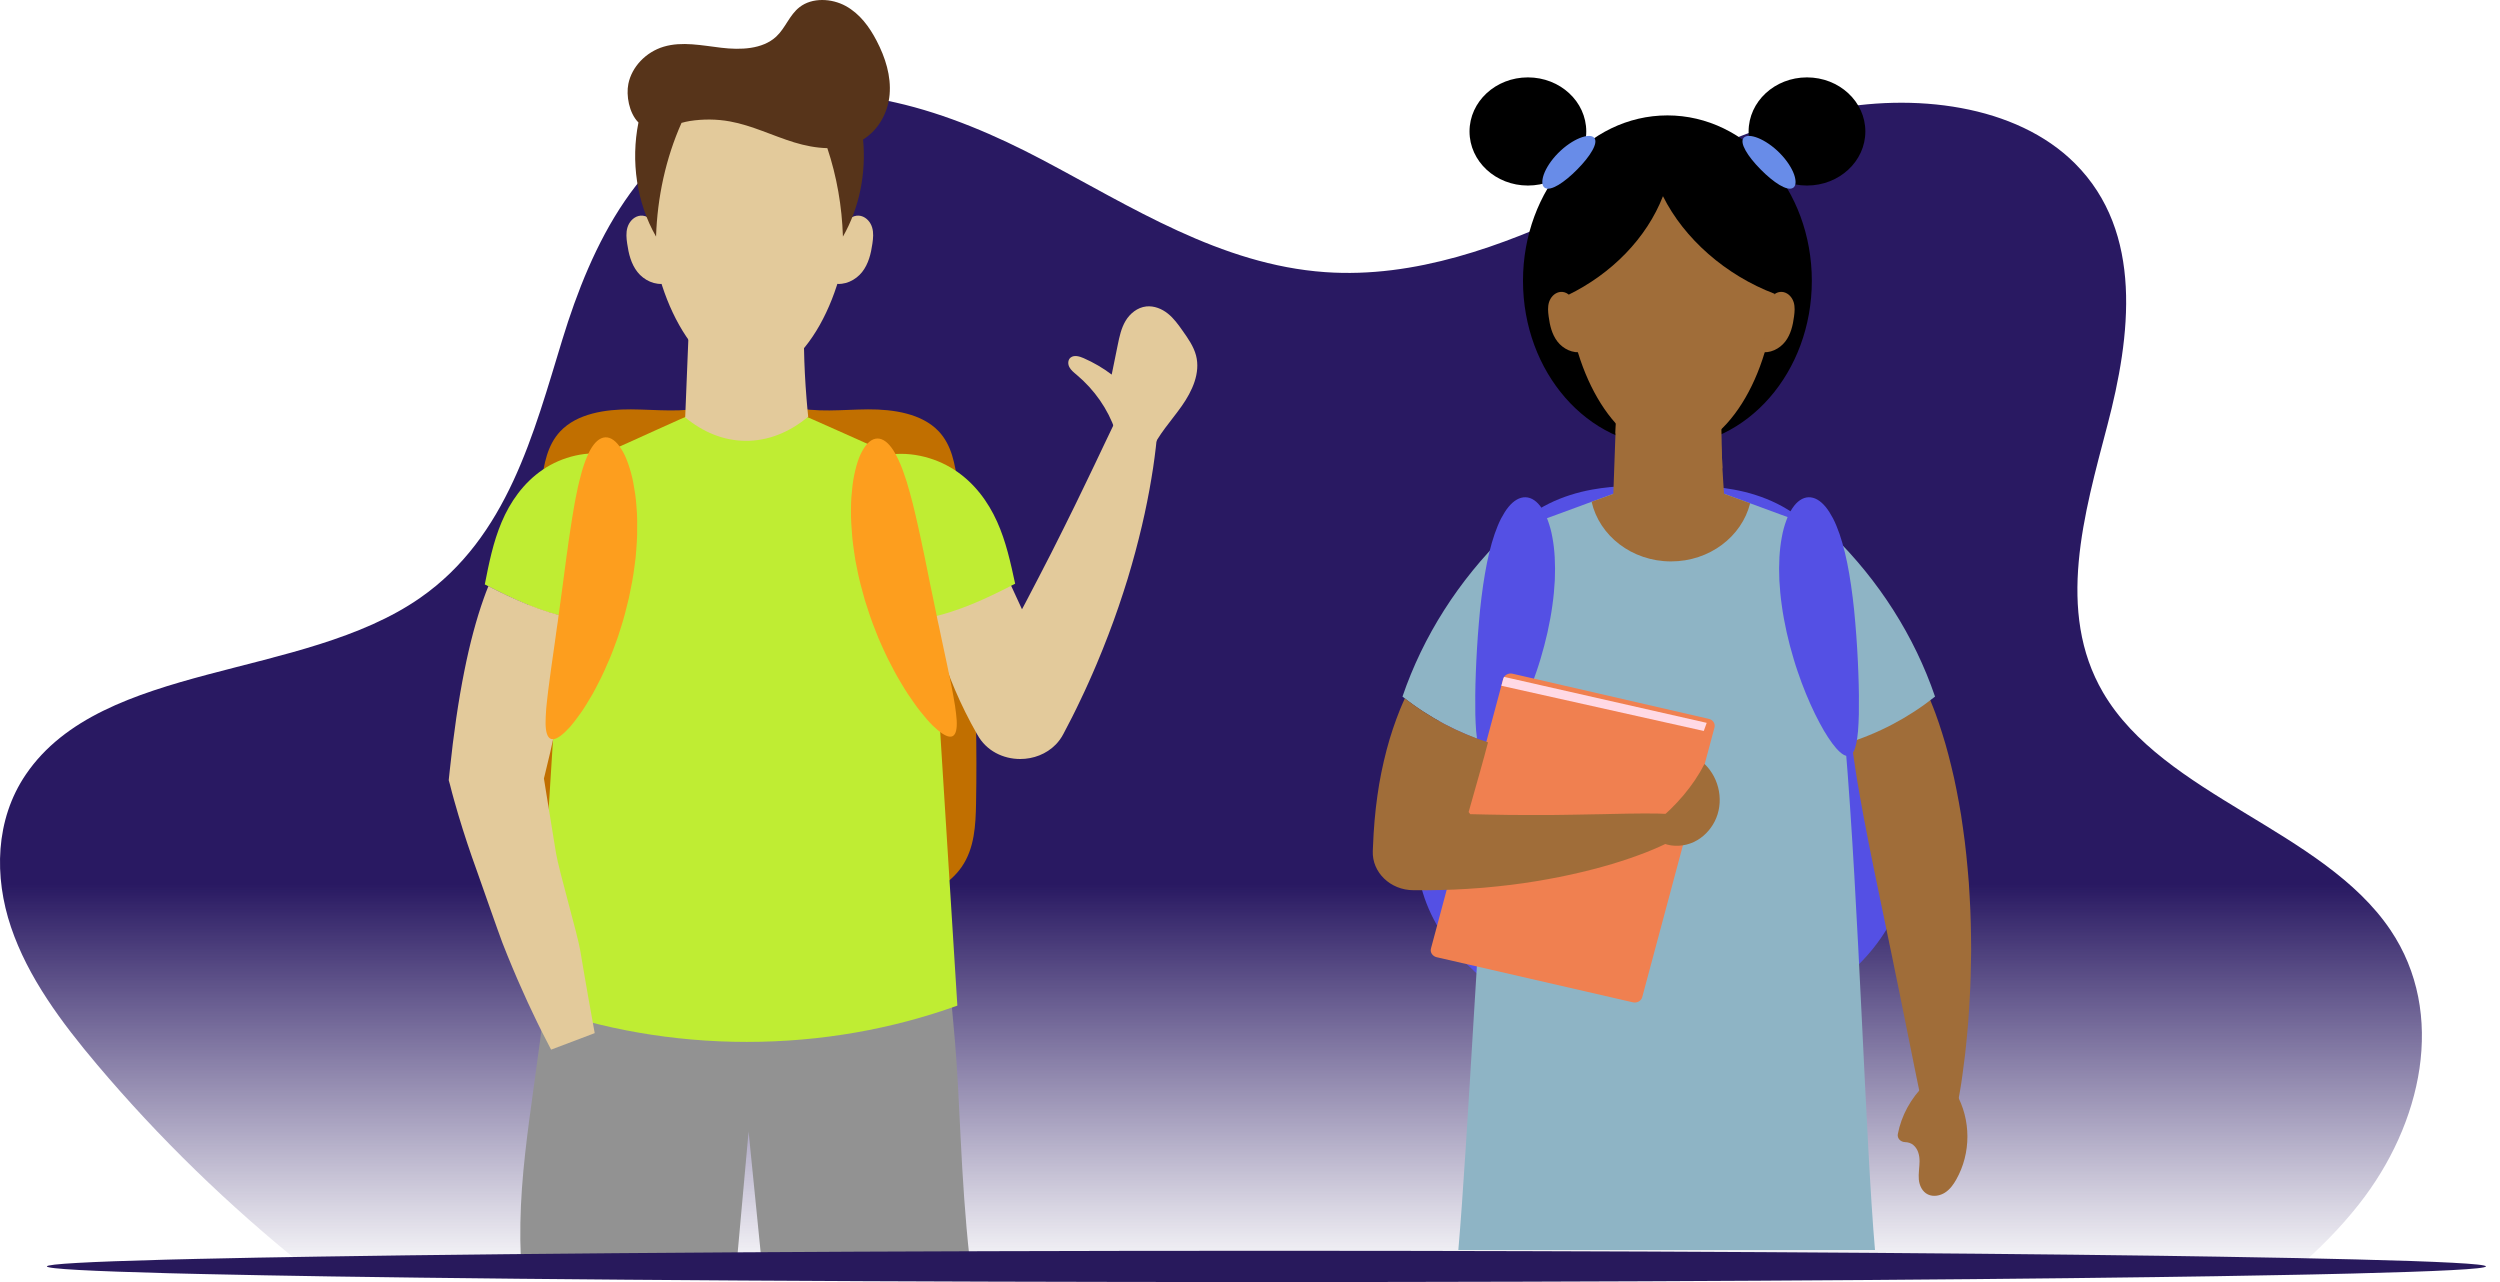 <?xml version="1.0" encoding="UTF-8"?> <svg xmlns="http://www.w3.org/2000/svg" width="156" height="80" viewBox="0 0 156 80" fill="none"><path d="M147.199 75.144C146.069 76.579 144.776 77.891 143.368 79.112C143.168 79.286 142.964 79.459 142.759 79.631C141.218 79.647 139.544 79.661 137.748 79.676C136.546 79.685 135.291 79.695 133.982 79.703C120.059 79.798 100.288 79.858 78.355 79.858C54.851 79.858 33.828 79.79 19.826 79.683C19.563 79.477 19.301 79.27 19.041 79.061C14.266 75.23 9.915 70.999 6.071 66.446C3.839 63.802 1.747 60.997 0.686 57.851C-0.377 54.704 -0.305 51.143 1.617 48.321C6.409 41.283 18.87 42.421 26.214 37.309C31.67 33.513 33.298 27.041 35.097 21.17C36.897 15.299 39.903 8.871 46.403 6.639C52.505 4.544 59.374 6.983 64.983 9.941C70.592 12.896 76.157 16.52 82.694 16.981C88.294 17.375 93.732 15.355 98.679 13.041C103.626 10.726 108.458 8.038 113.92 6.899C119.383 5.76 125.801 6.516 129.484 10.205C133.772 14.501 132.959 20.979 131.504 26.524C130.052 32.069 128.27 38.145 131.233 43.216C135.006 49.669 144.953 51.784 149.162 58.029C152.684 63.249 151.134 70.148 147.199 75.144Z" fill="url(#paint0_linear_2162_973)"></path><path d="M60.906 50.125C60.882 51.491 60.812 52.928 60.012 54.091C59.258 55.187 57.937 55.886 56.562 56.233C55.184 56.584 53.739 56.621 52.309 56.654C50.518 56.699 48.73 56.742 46.939 56.787C46.882 56.789 46.825 56.789 46.768 56.792C46.712 56.789 46.655 56.789 46.598 56.787C44.807 56.742 43.016 56.699 41.227 56.654C39.795 56.619 38.35 56.581 36.975 56.233C35.597 55.886 34.279 55.185 33.525 54.091C32.725 52.93 32.658 51.491 32.631 50.125C32.506 43.445 32.893 36.755 33.787 30.124C33.941 28.987 34.141 27.781 34.968 26.908C36.008 25.809 37.764 25.534 39.369 25.544C40.971 25.554 42.611 25.769 44.151 25.374C44.974 25.559 45.869 25.719 46.768 25.804C47.671 25.716 48.565 25.559 49.386 25.374C50.926 25.771 52.566 25.554 54.168 25.544C55.773 25.536 57.526 25.812 58.569 26.908C59.396 27.779 59.596 28.985 59.75 30.124C60.641 36.755 61.028 43.445 60.906 50.125Z" fill="#C16F00"></path><path d="M72.269 26.255C72.248 26.593 72.221 26.955 72.185 27.338C72.15 27.721 72.099 28.124 72.045 28.547C71.993 28.973 71.921 29.41 71.845 29.873C71.772 30.334 71.68 30.809 71.583 31.302C71.388 32.288 71.14 33.337 70.848 34.431C70.705 34.979 70.537 35.534 70.37 36.105C70.192 36.671 70.01 37.251 69.808 37.834C69.605 38.417 69.397 39.013 69.165 39.609C68.938 40.207 68.695 40.807 68.441 41.413C68.284 41.798 68.109 42.176 67.944 42.554C67.776 42.93 67.606 43.3 67.43 43.663C67.255 44.028 67.085 44.391 66.904 44.742C66.72 45.092 66.542 45.442 66.363 45.785C66.231 46.041 66.066 46.268 65.877 46.461C65.291 47.059 64.478 47.362 63.659 47.362C62.605 47.362 61.549 46.861 60.992 45.85L60.979 45.825H60.976C60.444 44.892 59.985 43.961 59.596 43.052C59.204 42.144 58.888 41.255 58.637 40.402C58.38 39.551 58.204 38.73 58.075 37.967C57.953 37.201 57.88 36.485 57.867 35.83C57.858 35.504 57.861 35.194 57.877 34.896C57.894 34.603 57.915 34.326 57.953 34.065C58.023 33.547 58.137 33.102 58.277 32.736C58.415 32.371 58.591 32.086 58.78 31.886C58.969 31.685 59.18 31.573 59.407 31.55C59.633 31.528 59.868 31.593 60.106 31.738C60.344 31.883 60.576 32.108 60.822 32.404C61.065 32.696 61.306 33.062 61.557 33.485C61.679 33.697 61.808 33.923 61.935 34.163C62.06 34.403 62.192 34.658 62.324 34.924C62.584 35.459 62.865 36.042 63.151 36.671C63.156 36.686 63.164 36.698 63.17 36.713C63.362 37.129 63.564 37.566 63.772 38.02C63.843 37.884 63.916 37.747 63.989 37.612C64.275 37.074 64.548 36.541 64.821 36.015C65.091 35.492 65.356 34.976 65.618 34.468C65.872 33.96 66.123 33.465 66.366 32.977C66.85 32.003 67.309 31.075 67.725 30.199C67.936 29.761 68.144 29.338 68.335 28.93C68.527 28.52 68.722 28.129 68.895 27.751C69.073 27.376 69.246 27.018 69.408 26.678C69.567 26.337 69.721 26.017 69.873 25.717C70.17 25.116 70.427 24.598 70.672 24.177C71.14 23.334 71.521 22.881 71.799 22.934C72.08 22.986 72.234 23.537 72.293 24.505C72.307 24.988 72.31 25.574 72.269 26.255Z" fill="#E3CA9B"></path><path d="M60.5 78.5C60.5 78.5 56.778 78.5 54 78.5H47.5L46.712 70.612L46 78.5H32.5C32.235 72.536 33.579 67.711 34.354 59.14C34.479 57.778 34.552 57 34.552 57H58.872C58.872 57 59.169 60.208 59.59 64.988C59.9 68.5 59.94 73.463 60.5 78.5Z" fill="#929292"></path><path d="M57.631 29.115L59.739 62.751C55.678 64.21 51.245 65.015 46.603 65.015C41.959 65.015 37.528 64.212 33.468 62.751L35.575 29.115C37.447 28.6 44.042 25.221 46.544 24.53C49.045 25.221 55.759 28.6 57.631 29.115Z" fill="#BFED33"></path><path d="M50.432 26.004C49.259 26.98 47.914 27.526 46.493 27.508C45.136 27.491 43.867 26.965 42.756 26.047C42.802 24.931 42.848 23.814 42.891 22.698C42.897 22.566 42.902 22.433 42.907 22.3C42.956 21.109 43.008 19.918 43.053 18.727C45.307 18.839 47.976 18.564 50.229 18.679C50.11 20.739 50.161 22.798 50.326 24.853C50.343 25.063 50.361 25.271 50.38 25.484C50.399 25.656 50.415 25.832 50.432 26.004Z" fill="#E3CA9B"></path><path d="M52.879 13.914C52.941 13.581 53.376 13.386 53.725 13.476C54.076 13.566 54.325 13.871 54.422 14.197C54.519 14.522 54.487 14.867 54.438 15.2C54.349 15.823 54.198 16.464 53.798 16.972C53.398 17.483 52.696 17.831 52.036 17.683C52.474 16.422 52.633 15.218 52.879 13.914Z" fill="#E3CA9B"></path><path d="M40.695 13.914C40.633 13.581 40.198 13.386 39.849 13.476C39.498 13.566 39.249 13.871 39.152 14.197C39.055 14.522 39.087 14.867 39.136 15.2C39.225 15.823 39.376 16.464 39.776 16.972C40.176 17.483 40.879 17.831 41.538 17.683C41.103 16.422 40.941 15.218 40.695 13.914Z" fill="#E3CA9B"></path><path d="M38.169 28.407C36.686 28.074 35.062 28.492 33.857 29.315C32.653 30.139 31.831 31.327 31.302 32.579C30.772 33.83 30.51 35.151 30.251 36.468C31.912 37.336 33.66 38.169 35.549 38.547C35.351 35.136 36.475 31.483 38.169 28.407Z" fill="#BFED33"></path><path d="M52.969 13.148C52.969 18.179 50.191 23.642 46.766 23.642C43.34 23.642 40.563 18.176 40.563 13.148C40.563 8.118 43.34 5.43 46.766 5.43C50.191 5.43 52.969 8.121 52.969 13.148Z" fill="#E3CA9B"></path><path d="M36.715 62.27C36.632 61.809 36.548 61.334 36.467 60.841C36.383 60.35 36.299 59.845 36.21 59.327C36.04 58.293 34.881 54.354 34.694 53.228C34.514 52.109 34.322 50.948 34.13 49.762C34.068 49.364 34.003 48.971 33.941 48.578C33.957 48.52 33.971 48.46 33.984 48.403C34.478 46.423 34.876 44.539 35.146 42.809C35.392 41.25 35.535 39.816 35.57 38.547C33.8 38.177 32.039 37.386 30.475 36.575C30.423 36.706 30.369 36.841 30.318 36.976C30.272 37.093 30.229 37.216 30.186 37.339C29.726 38.627 29.318 40.154 28.978 41.858C28.602 43.728 28.302 45.81 28.07 48.027L28 48.683L28.081 48.971C28.121 49.131 28.165 49.291 28.205 49.454C28.248 49.609 28.292 49.764 28.332 49.919C28.421 50.23 28.511 50.54 28.602 50.855C28.962 52.062 29.351 53.223 29.756 54.339C29.956 54.897 31.142 58.296 31.35 58.829C31.555 59.362 31.769 59.88 31.979 60.383C32.187 60.888 32.404 61.376 32.617 61.849C32.825 62.325 33.038 62.783 33.249 63.221C33.633 64.044 34.025 64.802 34.389 65.498C35.297 65.153 36.205 64.81 37.11 64.467C36.983 63.789 36.853 63.053 36.715 62.27Z" fill="#E3CA9B"></path><path d="M55.081 28.447C56.607 28.096 58.288 28.499 59.541 29.31C60.795 30.121 61.654 31.3 62.216 32.546C62.778 33.792 63.061 35.111 63.345 36.423C61.64 37.309 59.846 38.16 57.904 38.56C58.066 35.149 56.864 31.508 55.081 28.447Z" fill="#BFED33"></path><path d="M54.754 27.363C55.103 27.361 55.44 27.629 55.743 28.099C55.819 28.217 55.892 28.347 55.962 28.489C56.035 28.632 56.108 28.785 56.178 28.95C56.321 29.278 56.443 29.653 56.578 30.061C56.643 30.266 56.705 30.482 56.764 30.704C56.824 30.927 56.891 31.157 56.95 31.398C57.064 31.878 57.194 32.386 57.307 32.924C57.367 33.192 57.426 33.467 57.488 33.748C57.515 33.888 57.545 34.03 57.575 34.173C57.604 34.316 57.637 34.461 57.669 34.606C57.734 34.896 57.783 35.197 57.85 35.497C57.915 35.797 57.977 36.105 58.034 36.415C58.102 36.723 58.166 37.031 58.226 37.334C58.282 37.639 58.355 37.934 58.412 38.23C58.442 38.377 58.472 38.523 58.499 38.668C58.531 38.813 58.561 38.956 58.593 39.096C58.653 39.381 58.709 39.659 58.769 39.932C58.885 40.48 58.998 41 59.101 41.488C59.152 41.736 59.201 41.974 59.247 42.204C59.298 42.432 59.342 42.654 59.385 42.867C59.46 43.295 59.544 43.683 59.593 44.033C59.62 44.209 59.639 44.374 59.658 44.529C59.676 44.681 59.69 44.824 59.698 44.954C59.725 45.48 59.652 45.823 59.45 45.933C59.244 46.041 58.928 45.903 58.512 45.557C58.409 45.47 58.299 45.37 58.182 45.257C58.069 45.145 57.953 45.017 57.831 44.877C57.591 44.599 57.321 44.274 57.059 43.896C56.926 43.708 56.788 43.51 56.648 43.3C56.508 43.09 56.375 42.867 56.235 42.634C55.951 42.171 55.684 41.661 55.408 41.118C55.27 40.845 55.146 40.562 55.014 40.272C54.949 40.127 54.884 39.979 54.819 39.829C54.76 39.679 54.697 39.526 54.638 39.371C54.519 39.063 54.392 38.75 54.284 38.425C54.176 38.102 54.068 37.772 53.962 37.434C53.868 37.096 53.776 36.761 53.69 36.43C53.6 36.1 53.538 35.767 53.471 35.444C53.438 35.282 53.406 35.121 53.376 34.961C53.352 34.801 53.328 34.641 53.303 34.483C53.257 34.168 53.212 33.86 53.184 33.555C53.13 32.947 53.093 32.371 53.101 31.826C53.103 31.553 53.106 31.293 53.125 31.04C53.144 30.787 53.168 30.544 53.195 30.314C53.247 29.854 53.341 29.436 53.441 29.07C53.492 28.887 53.547 28.72 53.606 28.565C53.668 28.41 53.736 28.267 53.806 28.142C54.079 27.639 54.406 27.366 54.754 27.363Z" fill="#FD9E1E"></path><path d="M37.766 27.29C37.418 27.31 37.099 27.598 36.829 28.084C36.761 28.206 36.696 28.339 36.637 28.487C36.575 28.632 36.51 28.789 36.453 28.96C36.334 29.297 36.237 29.675 36.132 30.093C36.08 30.301 36.034 30.519 35.989 30.747C35.945 30.972 35.891 31.207 35.851 31.45C35.77 31.935 35.675 32.451 35.599 32.994C35.559 33.264 35.518 33.542 35.475 33.825C35.456 33.967 35.437 34.11 35.418 34.255C35.397 34.4 35.375 34.545 35.354 34.693C35.31 34.988 35.281 35.289 35.235 35.592C35.191 35.897 35.151 36.205 35.113 36.52C35.067 36.833 35.024 37.143 34.986 37.449C34.951 37.756 34.9 38.054 34.862 38.352C34.843 38.502 34.824 38.65 34.805 38.795C34.784 38.94 34.762 39.085 34.74 39.228C34.7 39.516 34.662 39.798 34.624 40.074C34.546 40.627 34.47 41.152 34.4 41.645C34.367 41.896 34.335 42.136 34.303 42.366C34.267 42.596 34.238 42.822 34.214 43.037C34.168 43.47 34.111 43.86 34.084 44.213C34.07 44.388 34.062 44.556 34.054 44.711C34.046 44.864 34.041 45.009 34.043 45.139C34.051 45.665 34.149 46.005 34.359 46.1C34.57 46.195 34.878 46.04 35.267 45.67C35.364 45.577 35.467 45.469 35.575 45.352C35.681 45.232 35.786 45.097 35.899 44.951C36.121 44.659 36.369 44.321 36.605 43.928C36.723 43.733 36.848 43.527 36.975 43.31C37.099 43.092 37.215 42.862 37.339 42.621C37.591 42.144 37.823 41.618 38.061 41.06C38.179 40.779 38.285 40.489 38.396 40.191C38.45 40.041 38.504 39.891 38.56 39.738C38.609 39.583 38.66 39.428 38.709 39.27C38.806 38.955 38.912 38.635 38.995 38.304C39.082 37.974 39.166 37.639 39.247 37.298C39.32 36.956 39.387 36.615 39.449 36.28C39.514 35.944 39.555 35.609 39.601 35.281C39.622 35.116 39.641 34.953 39.663 34.793C39.676 34.631 39.69 34.47 39.703 34.313C39.725 33.995 39.752 33.685 39.757 33.379C39.768 32.771 39.768 32.191 39.719 31.65C39.698 31.38 39.679 31.119 39.641 30.867C39.606 30.616 39.566 30.376 39.522 30.146C39.438 29.688 39.317 29.277 39.193 28.92C39.128 28.742 39.063 28.574 38.993 28.424C38.92 28.274 38.844 28.136 38.766 28.014C38.458 27.523 38.115 27.27 37.766 27.29Z" fill="#FD9E1E"></path><path d="M69.591 26.86C69.138 25.534 68.297 24.323 67.184 23.389C67.011 23.244 66.828 23.099 66.725 22.904C66.625 22.708 66.633 22.446 66.811 22.308C67.03 22.14 67.357 22.233 67.614 22.346C68.241 22.621 68.832 22.966 69.37 23.374C69.497 22.756 69.621 22.138 69.748 21.517C69.854 21.004 69.962 20.484 70.232 20.028C70.502 19.573 70.969 19.182 71.529 19.122C72.018 19.07 72.507 19.272 72.877 19.57C73.249 19.868 73.522 20.253 73.793 20.636C74.136 21.122 74.487 21.62 74.633 22.183C74.916 23.269 74.4 24.4 73.741 25.336C73.082 26.275 72.263 27.131 71.829 28.174C71.069 27.759 70.348 27.276 69.591 26.86Z" fill="#E3CA9B"></path><path d="M54.7 2.542C54.255 1.686 53.655 0.858 52.774 0.375C51.891 -0.108 50.675 -0.166 49.892 0.447C49.259 0.938 49.016 1.746 48.433 2.287C47.576 3.08 46.212 3.123 45.01 2.98C43.807 2.84 42.562 2.57 41.411 2.915C40.301 3.248 39.423 4.171 39.209 5.235C39.066 5.943 39.244 7.047 39.839 7.643C39.358 10.05 39.722 12.643 40.938 14.765C41.017 12.315 41.541 9.88 42.527 7.668C42.697 7.62 42.867 7.58 43.037 7.552C43.867 7.422 44.721 7.427 45.547 7.577C46.939 7.83 48.211 8.471 49.556 8.884C50.218 9.087 50.929 9.229 51.626 9.244C52.218 11.014 52.539 12.886 52.599 14.765C53.636 12.951 54.055 10.796 53.855 8.706C54.838 8.098 55.414 7.004 55.511 5.908C55.614 4.747 55.246 3.588 54.7 2.542Z" fill="#57341A"></path><path d="M119.012 54.603C118.684 56.55 117.706 58.294 116.468 59.675C115.229 61.056 113.739 62.1 112.214 63.021C112.186 63.037 112.161 63.055 112.133 63.071C106.899 66.222 100.636 66.222 95.405 63.071C95.377 63.055 95.351 63.039 95.323 63.021C93.799 62.097 92.308 61.054 91.07 59.675C89.831 58.294 88.853 56.55 88.525 54.603C88.198 52.649 88.537 50.632 88.932 48.693C89.593 45.449 90.417 42.248 91.395 39.112C92.07 36.95 92.858 34.747 94.309 33.169C95.668 31.684 97.503 30.884 99.356 30.549C100.813 30.285 102.292 30.287 103.769 30.347C105.246 30.287 106.725 30.285 108.182 30.549C110.034 30.884 111.867 31.686 113.229 33.169C114.677 34.747 115.467 36.953 116.143 39.112C117.124 42.248 117.945 45.449 118.606 48.693C119.001 50.632 119.34 52.649 119.012 54.603Z" fill="#5450E4"></path><path d="M123 59.304C122.994 59.574 122.992 59.842 122.986 60.106C122.975 60.636 122.969 61.152 122.944 61.658C122.893 62.671 122.84 63.629 122.751 64.524C122.706 64.973 122.669 65.404 122.619 65.819C122.566 66.235 122.515 66.632 122.465 67.011C122.367 67.769 122.241 68.454 122.126 69.056C122.067 69.355 122.011 69.635 121.952 69.889C121.89 70.146 121.829 70.38 121.767 70.59C121.52 71.431 121.288 71.888 121.05 71.885C120.812 71.883 120.585 71.418 120.349 70.585C120.29 70.377 120.231 70.146 120.173 69.894C120.111 69.643 120.044 69.37 119.979 69.074C119.845 68.488 119.719 67.818 119.562 67.083C119.268 65.62 118.917 63.88 118.528 61.949C118.43 61.469 118.329 60.978 118.225 60.477C118.175 60.226 118.124 59.974 118.071 59.717C118.018 59.463 117.962 59.206 117.909 58.943C117.797 58.424 117.698 57.895 117.581 57.36C117.466 56.823 117.354 56.28 117.244 55.733C117.009 54.637 116.802 53.565 116.592 52.532C116.522 52.156 116.449 51.787 116.379 51.421C116.351 51.284 116.325 51.146 116.297 51.008C116.202 50.513 116.121 50.022 116.034 49.547C115.86 48.594 115.729 47.686 115.605 46.832C115.546 46.406 115.502 45.989 115.457 45.589C115.409 45.189 115.373 44.805 115.35 44.434C115.305 43.691 115.275 43.017 115.297 42.409C115.308 42.105 115.328 41.82 115.359 41.555C115.384 41.29 115.423 41.044 115.471 40.818C115.664 39.917 116.031 39.346 116.552 39.211C117.074 39.079 117.698 39.398 118.357 40.112C118.522 40.291 118.688 40.493 118.856 40.719C119.021 40.945 119.184 41.2 119.349 41.472C119.677 42.02 120.01 42.653 120.313 43.37C120.428 43.632 120.537 43.907 120.649 44.19C120.691 44.294 120.73 44.397 120.769 44.504C120.918 44.901 121.053 45.319 121.19 45.75C121.47 46.614 121.705 47.551 121.932 48.543C122.044 49.038 122.137 49.55 122.235 50.072C122.28 50.334 122.327 50.596 122.372 50.863C122.412 51.13 122.451 51.4 122.49 51.676C122.652 52.766 122.759 53.903 122.854 55.068C122.893 55.652 122.921 56.228 122.95 56.797C122.978 57.363 122.98 57.926 122.992 58.476C122.994 58.762 122.997 59.034 123 59.304Z" fill="#A06D39"></path><path d="M104.047 27.842C109.024 27.842 113.058 23.222 113.058 17.522C113.058 11.822 109.024 7.201 104.047 7.201C99.07 7.201 95.035 11.822 95.035 17.522C95.035 23.222 99.07 27.842 104.047 27.842Z" fill="black"></path><path d="M115.146 46.409C115.995 56.452 116.414 71.293 117 78C117 78 106.787 78 102.5 78C98.171 78 91.58 78 91 78C91.585 71.311 92.278 56.452 93.124 46.414C91.062 45.783 89.173 44.787 87.514 43.468C88.798 39.702 91.023 36.213 93.954 33.345C94.001 33.298 95.795 32.603 96.61 32.307C96.795 32.239 96.986 32.169 97.179 32.099C97.86 31.85 98.588 31.58 99.314 31.312C101.197 30.619 103.069 29.934 104.134 29.586C105.246 29.95 107.241 30.682 109.208 31.406C109.85 31.642 110.489 31.878 111.091 32.099C111.318 32.182 111.54 32.263 111.758 32.343C112.529 32.626 114.266 33.303 114.319 33.358C117.245 36.224 119.464 39.707 120.747 43.468C119.088 44.784 117.205 45.781 115.146 46.409Z" fill="#8EB4C5"></path><path d="M107.622 31.388C106.555 32.46 105.33 33.062 104.038 33.046C102.805 33.031 101.651 32.454 100.648 31.45C100.693 30.227 100.738 29.002 100.78 27.78C100.785 27.634 100.791 27.489 100.796 27.343C100.802 27.24 100.805 27.136 100.808 27.032C100.85 25.83 100.894 24.628 100.939 23.427C102.988 23.544 105.411 23.237 107.46 23.357C107.362 25.316 107.378 27.273 107.479 29.225C107.496 29.526 107.513 29.825 107.533 30.123C107.547 30.355 107.563 30.583 107.58 30.814C107.591 31.006 107.608 31.195 107.622 31.388Z" fill="#A06D39"></path><path d="M107.479 29.225C106.4 29.244 105.327 29.179 104.288 28.935C102.962 28.623 101.685 27.98 100.81 27.032C100.852 25.83 100.897 24.628 100.942 23.427C102.99 23.544 105.414 23.237 107.462 23.357C107.362 25.314 107.381 27.271 107.479 29.225Z" fill="#A06D39"></path><path d="M110.738 18.334C110.503 23.383 107.698 28.216 104.274 28.216C100.897 28.216 98.123 23.393 97.821 18.42C100.575 17.086 102.752 14.851 103.769 12.242C105.092 14.898 107.687 17.177 110.738 18.334Z" fill="#A06D39"></path><path d="M112.755 11.578C114.767 11.578 116.398 10.067 116.398 8.203C116.398 6.34 114.767 4.829 112.755 4.829C110.744 4.829 109.113 6.34 109.113 8.203C109.113 10.067 110.744 11.578 112.755 11.578Z" fill="black"></path><path d="M95.341 11.578C97.352 11.578 98.983 10.067 98.983 8.203C98.983 6.34 97.352 4.829 95.341 4.829C93.329 4.829 91.698 6.34 91.698 8.203C91.698 10.067 93.329 11.578 95.341 11.578Z" fill="black"></path><path d="M111.89 11.72C111.705 11.84 111.396 11.752 111.038 11.539C110.679 11.323 110.267 10.983 109.861 10.57C109.455 10.158 109.124 9.748 108.928 9.397C108.729 9.047 108.664 8.754 108.81 8.595C108.953 8.437 109.284 8.445 109.701 8.611C110.116 8.777 110.615 9.104 111.06 9.556C111.508 10.01 111.814 10.498 111.954 10.895C112.091 11.297 112.072 11.604 111.89 11.72Z" fill="#688CE8"></path><path d="M96.395 11.72C96.579 11.84 96.888 11.752 97.246 11.539C97.605 11.323 98.017 10.983 98.423 10.57C98.83 10.158 99.16 9.748 99.356 9.397C99.555 9.047 99.62 8.754 99.474 8.595C99.331 8.437 99.001 8.445 98.583 8.611C98.168 8.777 97.669 9.104 97.224 9.556C96.776 10.01 96.47 10.498 96.33 10.895C96.193 11.297 96.212 11.604 96.395 11.72Z" fill="#688CE8"></path><path d="M109.208 31.406C108.687 33.485 106.672 35.032 104.273 35.032C101.836 35.032 99.801 33.438 99.317 31.312C101.2 30.619 103.071 29.934 104.136 29.586C105.246 29.952 107.244 30.682 109.208 31.406Z" fill="#A06D39"></path><path d="M112.856 31.029C113.232 31.019 113.596 31.237 113.921 31.632C114.084 31.829 114.235 32.073 114.384 32.353C114.529 32.636 114.658 32.955 114.784 33.311C115.028 34.02 115.233 34.863 115.392 35.806C115.476 36.275 115.541 36.771 115.608 37.282C115.67 37.796 115.729 38.328 115.771 38.876C115.821 39.424 115.855 39.961 115.888 40.48C115.916 41.002 115.947 41.506 115.961 41.988C115.998 42.954 116.006 43.834 115.992 44.584C115.981 44.96 115.967 45.3 115.942 45.604C115.914 45.908 115.88 46.175 115.832 46.396C115.737 46.84 115.591 47.112 115.376 47.164C115.16 47.216 114.891 47.045 114.577 46.689C114.42 46.51 114.252 46.287 114.078 46.019C113.904 45.752 113.719 45.446 113.537 45.098C113.165 44.405 112.784 43.561 112.425 42.609C112.251 42.131 112.072 41.625 111.918 41.098C111.758 40.571 111.615 40.018 111.486 39.45C111.363 38.881 111.256 38.323 111.184 37.781C111.105 37.238 111.06 36.711 111.032 36.21C110.987 35.206 111.038 34.292 111.184 33.526C111.251 33.142 111.349 32.797 111.461 32.491C111.57 32.187 111.702 31.922 111.848 31.709C112.134 31.281 112.481 31.04 112.856 31.029Z" fill="#5450E4"></path><path d="M95.195 31.029C94.82 31.019 94.456 31.237 94.131 31.632C93.968 31.829 93.817 32.073 93.668 32.353C93.523 32.636 93.394 32.955 93.268 33.311C93.024 34.02 92.819 34.863 92.66 35.806C92.576 36.275 92.511 36.771 92.444 37.282C92.382 37.796 92.323 38.328 92.281 38.876C92.231 39.424 92.197 39.961 92.164 40.48C92.136 41.002 92.105 41.506 92.091 41.988C92.054 42.954 92.046 43.834 92.06 44.584C92.071 44.96 92.085 45.3 92.11 45.604C92.138 45.908 92.172 46.175 92.22 46.396C92.315 46.84 92.461 47.112 92.677 47.164C92.892 47.216 93.161 47.045 93.475 46.689C93.632 46.51 93.8 46.287 93.974 46.019C94.147 45.752 94.332 45.446 94.515 45.098C94.887 44.405 95.268 43.561 95.627 42.609C95.801 42.131 95.98 41.625 96.134 41.098C96.294 40.571 96.437 40.018 96.566 39.45C96.689 38.881 96.796 38.323 96.868 37.781C96.947 37.238 96.992 36.711 97.02 36.21C97.064 35.206 97.014 34.292 96.868 33.526C96.801 33.142 96.703 32.797 96.591 32.491C96.482 32.187 96.35 31.922 96.204 31.709C95.916 31.281 95.571 31.04 95.195 31.029Z" fill="#5450E4"></path><path d="M106.983 45.399L102.477 62.217C102.413 62.458 102.149 62.606 101.889 62.544L89.647 59.73C89.386 59.67 89.226 59.424 89.293 59.185L93.684 42.791L93.799 42.368C93.813 42.321 93.833 42.277 93.858 42.238C93.965 42.077 94.177 41.991 94.388 42.041L106.63 44.857C106.89 44.911 107.047 45.158 106.983 45.399Z" fill="#F08050"></path><path d="M105.42 51.72C105.238 51.899 104.957 52.107 104.573 52.322C104.19 52.538 103.71 52.776 103.139 53.013C102.856 53.135 102.548 53.254 102.217 53.373C101.886 53.495 101.539 53.617 101.166 53.734C100.978 53.791 100.788 53.851 100.594 53.913C100.398 53.968 100.199 54.028 99.992 54.085C99.583 54.201 99.151 54.31 98.706 54.417C98.26 54.529 97.792 54.622 97.313 54.723C96.831 54.814 96.335 54.913 95.823 54.993C94.797 55.164 93.715 55.292 92.586 55.393C92.505 55.401 92.424 55.406 92.342 55.411C91.289 55.497 90.199 55.541 89.084 55.551C88.787 55.551 88.492 55.551 88.198 55.549C86.758 55.546 85.606 54.432 85.662 53.098L85.676 52.8V52.797C85.716 51.72 85.805 50.671 85.948 49.664C86.085 48.657 86.29 47.697 86.525 46.793C86.761 45.89 87.052 45.047 87.36 44.276C87.458 44.037 87.559 43.803 87.663 43.58C89.213 44.784 90.958 45.711 92.852 46.324C92.701 46.908 92.53 47.518 92.354 48.154C92.127 48.956 91.891 49.799 91.642 50.674C91.684 50.726 91.704 50.752 91.746 50.804C91.967 50.812 92.188 50.817 92.407 50.819C92.519 50.822 92.631 50.825 92.743 50.827C93.668 50.845 94.562 50.861 95.422 50.858C95.904 50.863 96.375 50.853 96.834 50.856C97.291 50.845 97.739 50.85 98.168 50.837C98.599 50.83 99.017 50.822 99.42 50.814C99.622 50.812 99.821 50.809 100.014 50.804C100.208 50.798 100.398 50.793 100.583 50.791C100.956 50.783 101.309 50.778 101.645 50.77C101.984 50.765 102.304 50.762 102.601 50.76C103.2 50.76 103.724 50.765 104.159 50.793C104.596 50.822 104.943 50.863 105.193 50.939C105.442 51.014 105.593 51.115 105.633 51.248C105.672 51.383 105.599 51.538 105.42 51.72Z" fill="#A06D39"></path><path d="M103.818 52.633C104.414 52.864 105.115 52.81 105.692 52.542C106.269 52.272 106.72 51.8 106.995 51.26C107.589 50.095 107.326 48.597 106.362 47.668C105.675 49.023 104.563 50.315 103.338 51.294C103.739 51.668 103.91 52.111 103.818 52.633Z" fill="#A06D39"></path><path d="M106.498 45.106L106.316 45.612L93.685 42.791L93.799 42.367C93.814 42.321 93.833 42.277 93.858 42.238L106.498 45.106Z" fill="#FFD9E5"></path><path d="M120.108 67.683C119.237 68.527 118.645 69.614 118.424 70.764C118.374 71.029 118.592 71.263 118.884 71.268C119.066 71.273 119.253 71.333 119.388 71.447C119.691 71.696 119.783 72.101 119.78 72.475C119.777 72.849 119.702 73.225 119.735 73.599C119.769 73.972 119.946 74.367 120.307 74.536C120.643 74.694 121.064 74.616 121.372 74.416C121.68 74.216 121.893 73.915 122.067 73.609C123.005 71.95 123 69.861 122.053 68.207C121.439 68.083 120.722 67.803 120.108 67.683Z" fill="#A06D39"></path><path d="M110.561 18.623C110.615 18.329 110.996 18.155 111.304 18.231C111.615 18.306 111.836 18.573 111.926 18.861C112.013 19.147 111.988 19.451 111.948 19.747C111.876 20.297 111.747 20.863 111.399 21.314C111.052 21.766 110.435 22.08 109.85 21.953C110.222 20.837 110.354 19.775 110.561 18.623Z" fill="#A06D39"></path><path d="M98.023 18.623C97.969 18.329 97.588 18.155 97.28 18.231C96.969 18.306 96.748 18.573 96.658 18.861C96.571 19.147 96.596 19.451 96.636 19.747C96.708 20.297 96.837 20.863 97.185 21.314C97.532 21.766 98.149 22.08 98.734 21.953C98.362 20.837 98.23 19.775 98.023 18.623Z" fill="#A06D39"></path><path d="M155.122 79.023C155.122 79.186 152.127 79.335 146.818 79.468C146.041 79.487 145.213 79.506 144.338 79.525C144.027 79.531 143.709 79.539 143.387 79.544C143.335 79.544 143.282 79.547 143.229 79.547C141.693 79.579 140.024 79.606 138.234 79.636C137.036 79.655 135.784 79.674 134.479 79.691C120.599 79.881 100.889 80 79.023 80C55.592 80 34.634 79.864 20.676 79.65C17.765 79.604 15.159 79.558 12.898 79.506C12.703 79.501 12.511 79.498 12.32 79.493C12.079 79.487 11.842 79.482 11.607 79.476C11.271 79.468 10.945 79.46 10.628 79.452C10.618 79.452 10.611 79.452 10.601 79.452C5.686 79.322 2.927 79.178 2.927 79.023C2.927 78.874 5.563 78.73 10.273 78.605C10.447 78.6 10.622 78.594 10.8 78.591C10.984 78.586 11.17 78.581 11.361 78.578C11.69 78.57 12.028 78.562 12.375 78.553C12.468 78.551 12.562 78.548 12.657 78.548C14.771 78.499 17.195 78.453 19.893 78.412C33.845 78.19 55.15 78.049 79.023 78.049C101.072 78.049 120.93 78.171 134.828 78.361C136.059 78.377 137.243 78.396 138.379 78.415C140.179 78.442 141.857 78.475 143.398 78.505C143.546 78.507 143.691 78.51 143.837 78.516C143.962 78.518 144.087 78.521 144.208 78.524C145.218 78.545 146.163 78.567 147.046 78.589C152.213 78.716 155.122 78.866 155.122 79.023Z" fill="#28195C"></path><defs><linearGradient id="paint0_linear_2162_973" x1="27.953" y1="55.194" x2="27.953" y2="79.858" gradientUnits="userSpaceOnUse"><stop stop-color="#291962"></stop><stop offset="1" stop-color="#291962" stop-opacity="0"></stop></linearGradient></defs></svg> 